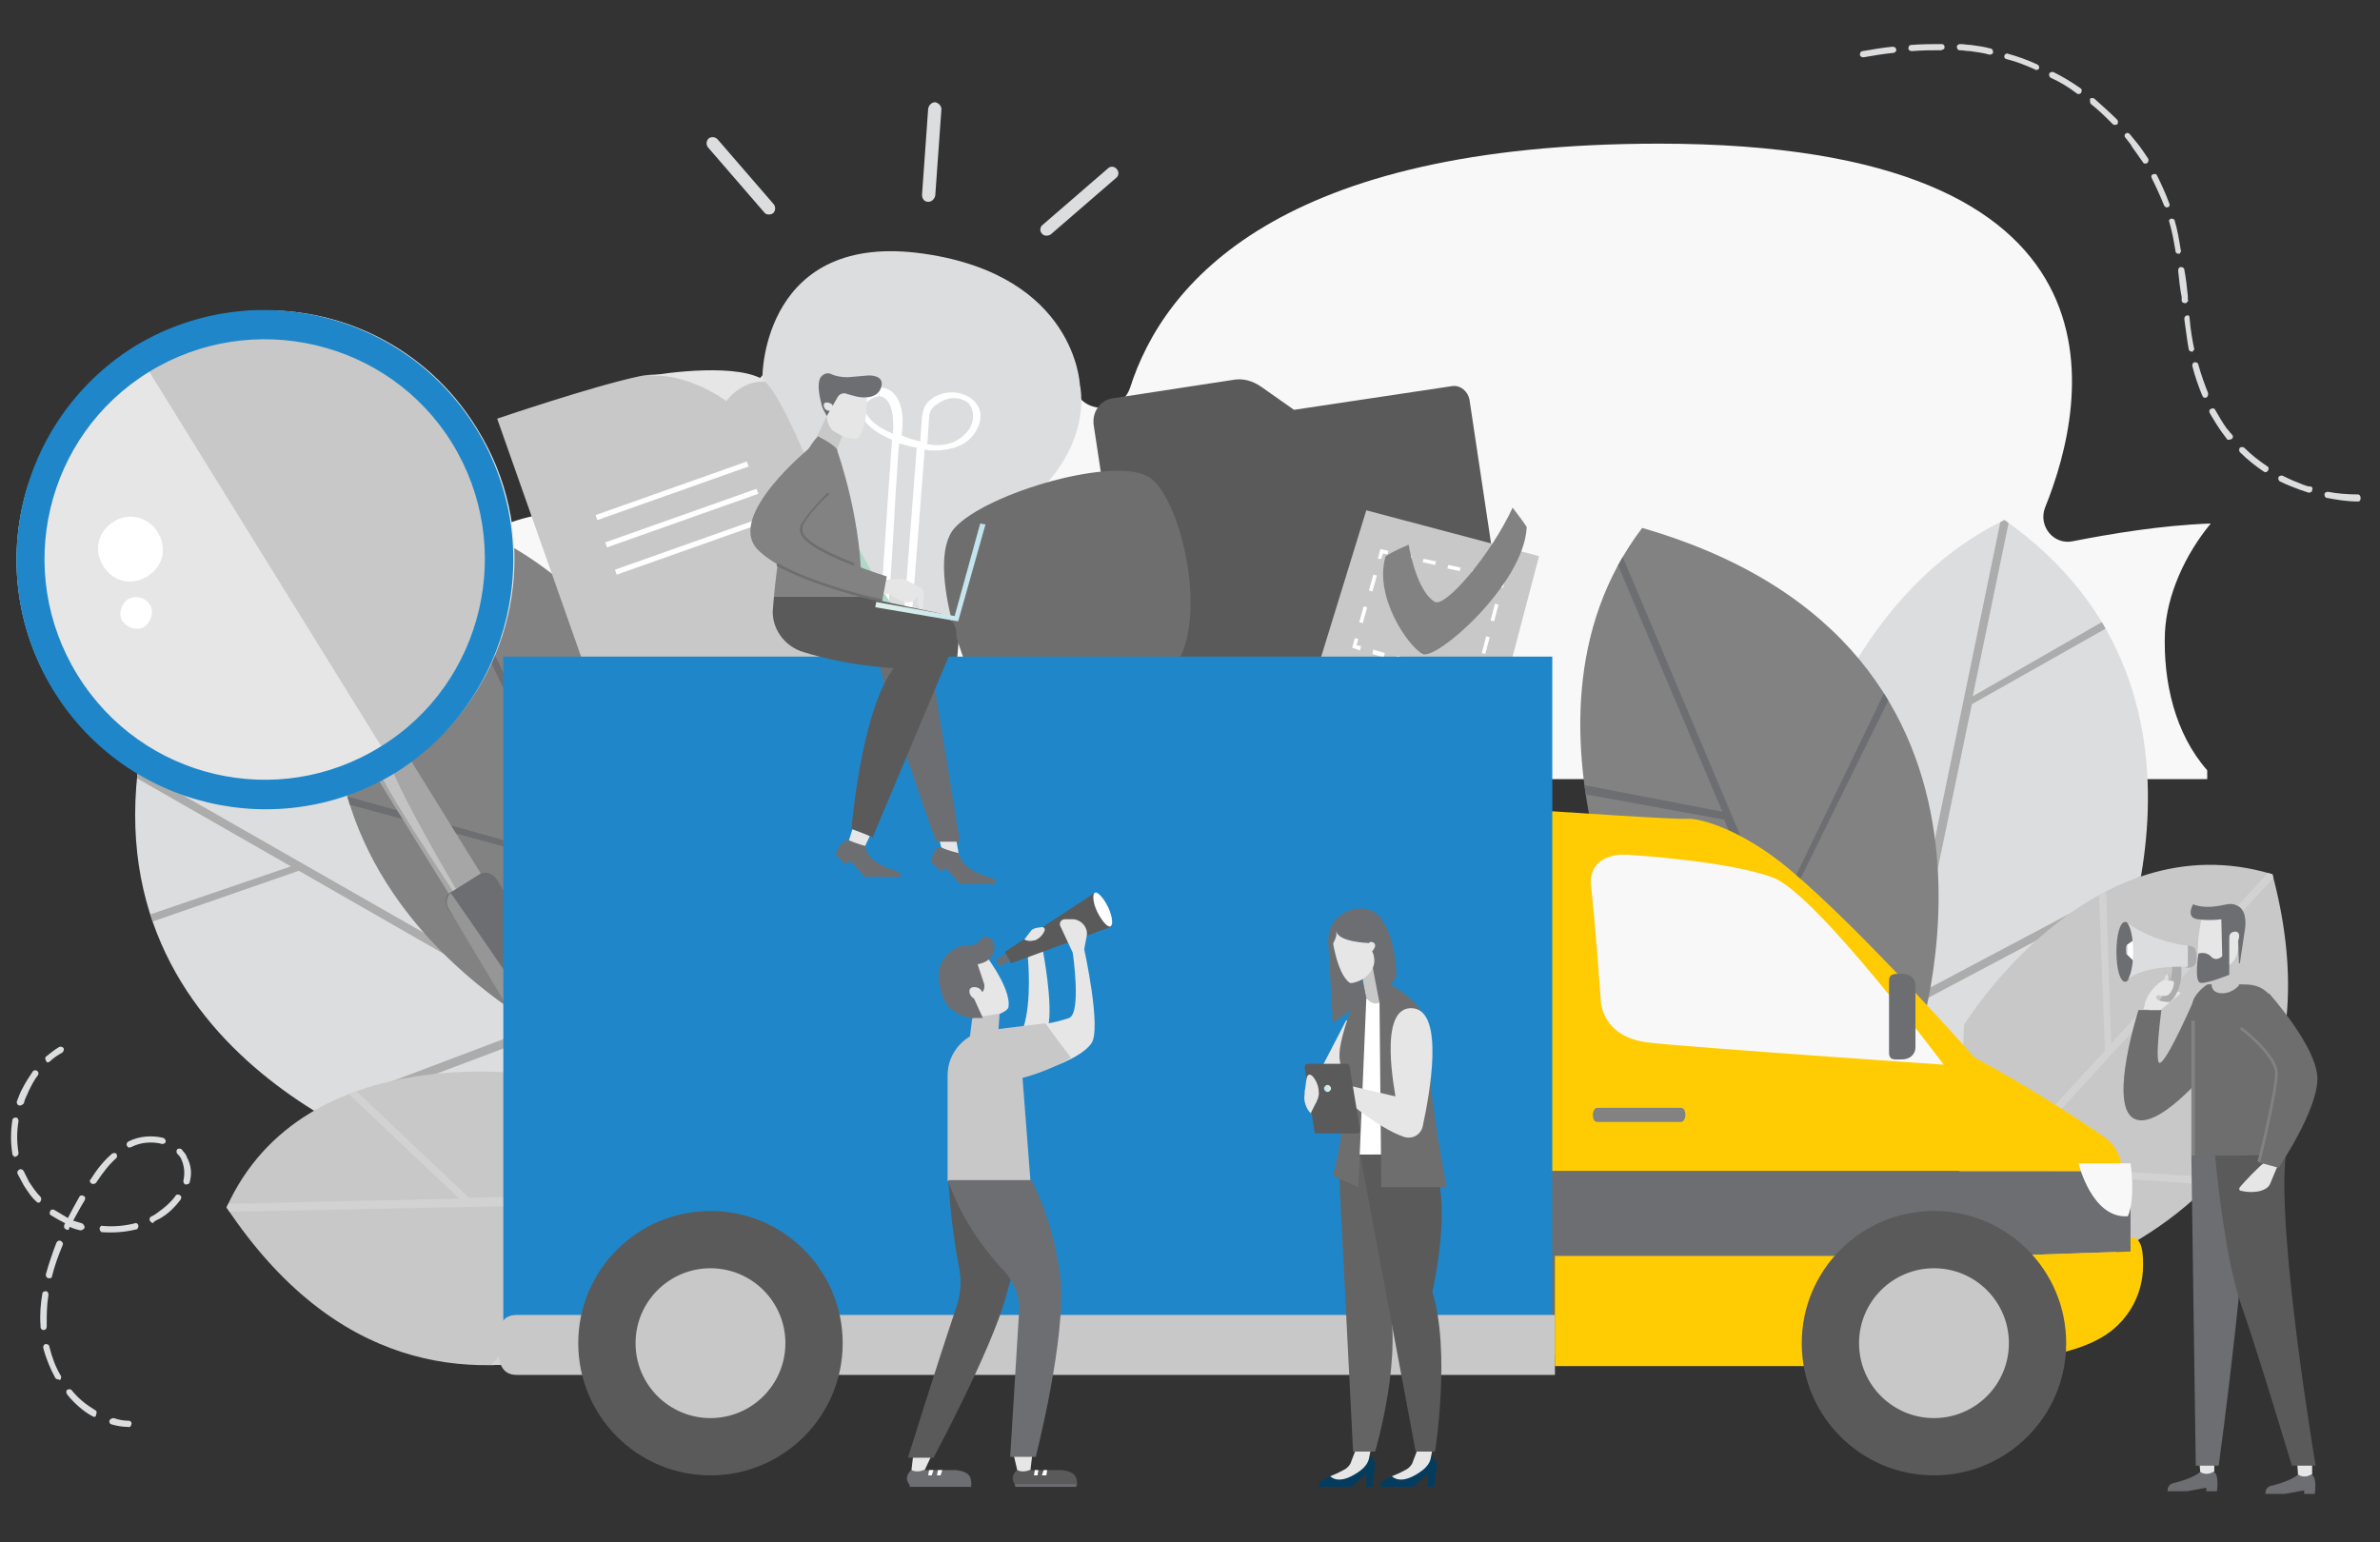 <?xml version="1.0" encoding="utf-8"?>
<!-- Generator: Adobe Illustrator 24.1.2, SVG Export Plug-In . SVG Version: 6.00 Build 0)  -->
<svg version="1.1" id="Layer_1" xmlns="http://www.w3.org/2000/svg" xmlns:xlink="http://www.w3.org/1999/xlink" x="0px" y="0px"
	 viewBox="0 0 270 175" style="enable-background:new 0 0 270 175;" xml:space="preserve">
<rect x="0" y="0" width="270" height="175" fill="#333333" stroke="none"/>
<style type="text/css">
	.st0{fill:none;}
	.st1{fill:#F8F8F8;}
	.st2{fill:#DCDDDE;}
	.st3{clip-path:url(#SVGID_3_);fill:#ACACAC;}
	.st4{fill:#C8C8C8;}
	.st5{clip-path:url(#SVGID_7_);fill:#D2D2D2;}
	.st6{clip-path:url(#SVGID_11_);fill:#D2D2D2;}
	.st7{fill:#828282;}
	.st8{clip-path:url(#SVGID_14_);fill:#6D6E71;}
	.st9{clip-path:url(#SVGID_16_);fill:#ACACAC;}
	.st10{clip-path:url(#SVGID_18_);fill:#D2D2D2;}
	.st11{clip-path:url(#SVGID_20_);fill:#D2D2D2;}
	.st12{clip-path:url(#SVGID_22_);fill:#6D6E71;}
	.st13{fill:#5A5A5A;}
	.st14{fill:#6E6E6E;}
	.st15{fill:#FFFFFF;}
	.st16{fill:#E6E6E6;}
	.st17{fill:#A6A6A6;}
	.st18{opacity:0.33;fill:#FFFFFF;enable-background:new    ;}
	.st19{fill:#1F87C9;}
	.st20{fill:#6D6E71;}
	.st21{fill:#969696;}
	.st22{fill:#FFCC04;}
	.st23{fill:#053C5E;}
	.st24{fill:#646464;}
	.st25{fill:url(#SVGID_23_);}
	.st26{fill:#AFD8C7;}
	.st27{fill:url(#SVGID_24_);}
	.st28{fill:#ACACAC;}
	.st29{fill:#F49B42;}
	.st30{fill:#E7375E;}
</style>
<rect class="st0" width="270" height="175"/>
<rect class="st0" width="270" height="175"/>
<rect class="st0" width="270" height="175"/>
<rect class="st0" width="270" height="175"/>
<g>
	<path class="st1" d="M250.4,87.4c-3.7-4.2-5-10.1-4.8-15.6c0.2-4.3,2.3-8.9,5.2-12.4c-5.7,0.2-11.5,1.2-15.6,2
		c-2.2,0.5-4-1.7-3.2-3.8c4.9-12.1,11-41.3-43.8-41.3c-43.1,0-56.2,15.8-60,27.7c-0.9,2.7-4.7,3.1-6.1,0.6
		c-4.3-7.5-11.9-14.9-23.7-10.1C86.3,39.4,82.1,47.7,80.8,54c-0.8,3.8-4.6,6.3-8.3,5.3c-5.8-1.7-13.7-2.3-20.4,3.4
		c-12.2,10.4,0,25.7,0,25.7h198.3C250.4,88.2,250.4,87.8,250.4,87.4z"/>
	<g>
		<g>
			<g>
				<path id="SVGID_6_" class="st2" d="M213.3,123.8l25-9.5c0,0,17.6-35.3-10.9-55.3c-26,12.6-28,53.7-28,53.7L213.3,123.8z"/>
			</g>
			<g>
				<g>
					<defs>
						<path id="SVGID_1_" d="M213.3,123.8l25-9.5c0,0,17.6-35.3-10.9-55.3c-26,12.6-28,53.7-28,53.7L213.3,123.8z"/>
					</defs>
					<clipPath id="SVGID_3_">
						<use xlink:href="#SVGID_1_"  style="overflow:visible;"/>
					</clipPath>
					<path class="st3" d="M216.8,113.2L243.6,99l-0.3,1.2l-26.6,14.1l-0.9,4.5c-0.4,0-0.5,0-0.8-0.1c-0.1-0.2-0.2-0.1-0.2-0.1
						l4.4-21.3L206,84.1l0.1-1.1l13.2,13.2l7.7-37.3l1-0.2L223.8,79l14.8-8.5l0.5,0.7l-15.4,8.7L216.8,113.2z"/>
				</g>
			</g>
		</g>
		<g>
			<g>
				<g>
					<path id="SVGID_4_" class="st4" d="M221.8,148.1c0,0,47.4-6,36-48.9c-20.7-6.3-35,17.1-35,17.1L221.8,148.1z"/>
				</g>
				<g>
					<g>
						<defs>
							<path id="SVGID_5_" d="M221.8,148.1c0,0,47.4-6,36-48.9c-20.7-6.3-35,17.1-35,17.1L221.8,148.1z"/>
						</defs>
						<clipPath id="SVGID_7_">
							<use xlink:href="#SVGID_5_"  style="overflow:visible;"/>
						</clipPath>
						<path class="st5" d="M231.2,127.5l7.6-8.3l-0.7-18.3l0.8-0.6l0.6,18.1l18.1-19.7l0.6,0.6l-26.8,29.2
							C231.4,128.4,231.1,128.2,231.2,127.5z"/>
					</g>
				</g>
				<g>
					<g>
						<defs>
							<path id="SVGID_9_" d="M221.8,148.1c0,0,47.4-6,36-48.9c-20.7-6.3-35,17.1-35,17.1L221.8,148.1z"/>
						</defs>
						<clipPath id="SVGID_11_">
							<use xlink:href="#SVGID_9_"  style="overflow:visible;"/>
						</clipPath>
						<path class="st6" d="M232.8,132.4l19.9,1.3l-0.9,0.8l-18.9-1.3C233,132.8,232.9,132.5,232.8,132.4z"/>
					</g>
				</g>
			</g>
			<g>
				<g>
					<path id="SVGID_2_" class="st7" d="M217.3,119c0,0,16-45.5-31-59.1c-17.2,22.6,2.6,56,2.6,56L217.3,119z"/>
				</g>
				<g>
					<g>
						<defs>
							<path id="SVGID_13_" d="M217.3,119c0,0,16-45.5-31-59.1c-17.2,22.6,2.6,56,2.6,56L217.3,119z"/>
						</defs>
						<clipPath id="SVGID_14_">
							<use xlink:href="#SVGID_13_"  style="overflow:visible;"/>
						</clipPath>
						<path class="st8" d="M178.8,88.9l16.6,3.2l-12.7-30l0.8-0.3l17.9,42.4L214,78.1l0.6,0.6l-13,26.4l1.6,4
							c-0.2-0.1-0.6-0.1-0.9-0.2L195.6,93l0,0l-16.4-3L178.8,88.9z"/>
					</g>
				</g>
			</g>
		</g>
	</g>
	<g>
		<g>
			<g>
				<path id="SVGID_12_" class="st2" d="M74.4,102.2c0,0-32.1-25.7-58.8-14.5c-3.8,34.6,34.3,44.8,34.3,44.8L73.5,120L74.4,102.2z"
					/>
			</g>
			<g>
				<g>
					<defs>
						<path id="SVGID_15_" d="M74.4,102.2c0,0-32.1-25.7-58.8-14.5c-3.8,34.6,34.3,44.8,34.3,44.8L73.5,120L74.4,102.2z"/>
					</defs>
					<clipPath id="SVGID_16_">
						<use xlink:href="#SVGID_15_"  style="overflow:visible;"/>
					</clipPath>
					<path class="st9" d="M33.9,98.8l-16.7,5.8l-0.3-0.8L33,98.3L15,88l0.8-0.6l33.1,18.9l-1.2-18.7l0.9,0.7l1.2,18.7l18.9,10.8
						c0,0-0.2,0.1-0.1,0.2c-0.1,0.2-0.2,0.3-0.4,0.6l-4-2.3L36,126.9l-1.1-0.6l28.3-10.7L33.9,98.8z"/>
				</g>
			</g>
		</g>
		<g>
			<g>
				<g>
					<path id="SVGID_10_" class="st4" d="M61.6,122.1c0,0-27-4.8-35.9,14.9c24.6,36.9,60.5,5.3,60.5,5.3L61.6,122.1z"/>
				</g>
				<g>
					<g>
						<defs>
							<path id="SVGID_17_" d="M61.6,122.1c0,0-27-4.8-35.9,14.9c24.6,36.9,60.5,5.3,60.5,5.3L61.6,122.1z"/>
						</defs>
						<clipPath id="SVGID_18_">
							<use xlink:href="#SVGID_17_"  style="overflow:visible;"/>
						</clipPath>
						<path class="st10" d="M65.1,136.7l-39.6,0.8l-0.1-0.9l26.7-0.6l-13.2-12.5l1-0.2l13.3,12.6l11.3-0.2
							C65.1,136.2,65.1,136.6,65.1,136.7z"/>
					</g>
				</g>
				<g>
					<g>
						<defs>
							<path id="SVGID_19_" d="M61.6,122.1c0,0-27-4.8-35.9,14.9c24.6,36.9,60.5,5.3,60.5,5.3L61.6,122.1z"/>
						</defs>
						<clipPath id="SVGID_20_">
							<use xlink:href="#SVGID_19_"  style="overflow:visible;"/>
						</clipPath>
						<path class="st11" d="M67.6,140.9l-11.5,15l-1.2,0.1l12.2-15.8C67.2,140.4,67.3,140.7,67.6,140.9z"/>
					</g>
				</g>
			</g>
			<g>
				<g>
					<path id="SVGID_8_" class="st7" d="M83.8,96.5c0,0-12-37-40.3-39c-20.9,44.2,23.8,62.3,23.8,62.3L83.8,96.5z"/>
				</g>
				<g>
					<g>
						<defs>
							<path id="SVGID_21_" d="M83.8,96.5c0,0-12-37-40.3-39c-20.9,44.2,23.8,62.3,23.8,62.3L83.8,96.5z"/>
						</defs>
						<clipPath id="SVGID_22_">
							<use xlink:href="#SVGID_21_"  style="overflow:visible;"/>
						</clipPath>
						<path class="st12" d="M70.7,72l-8.5,14.4l0,0l7.5,15.5c-0.2,0.3-0.4,0.6-0.5,0.8l-1.9-3.9l-28.4-7.7l-0.1-0.9L66.7,98
							l-20-41.5l0.7-0.4l14.1,29.4L70.2,71L70.7,72z"/>
					</g>
				</g>
			</g>
		</g>
	</g>
	<g>
		<g>
			<g>
				<path class="st2" d="M5.3,120.5C5.3,120.5,5.2,120.5,5.3,120.5c-0.2-0.3-0.2-0.5-0.1-0.6c0.5-0.4,1-0.8,1.5-1.1
					c0.2-0.1,0.4,0,0.5,0.1c0.1,0.2,0,0.4-0.1,0.5c-0.5,0.3-1,0.6-1.4,1C5.6,120.5,5.4,120.6,5.3,120.5z"/>
			</g>
			<g>
				<g>
					<path class="st2" d="M10.5,160.7L10.5,160.7c-1.1-0.6-2.1-1.5-2.9-2.5c-0.1-0.2-0.1-0.4,0-0.5c0.2-0.1,0.4-0.1,0.5,0
						c0.8,1,1.7,1.7,2.7,2.3c0.2,0.1,0.2,0.3,0.1,0.5C10.9,160.8,10.7,160.8,10.5,160.7z M6.5,156.5c-0.1,0-0.1-0.1-0.2-0.1
						c-0.6-1.1-1.1-2.3-1.4-3.5c0-0.2,0.1-0.4,0.3-0.4c0.2,0,0.4,0.1,0.4,0.3c0.3,1.2,0.7,2.3,1.3,3.3c0.1,0.2,0,0.4-0.1,0.5
						C6.7,156.5,6.6,156.5,6.5,156.5z M4.8,150.9c-0.1-0.1-0.2-0.2-0.2-0.3v-0.2c-0.1-1.2,0-2.4,0.2-3.6c0-0.2,0.2-0.3,0.4-0.3
						c0.2,0,0.3,0.2,0.3,0.4c-0.2,1.2-0.2,2.3-0.2,3.4v0.2c0,0.2-0.1,0.4-0.3,0.4C4.9,150.9,4.8,150.9,4.8,150.9z M5.4,145
						c-0.2-0.1-0.2-0.3-0.2-0.4c0.3-1.1,0.7-2.3,1.2-3.6c0.1-0.2,0.3-0.3,0.5-0.2s0.3,0.3,0.2,0.5c-0.5,1.2-0.9,2.3-1.2,3.5
						C5.9,145,5.7,145.1,5.4,145L5.4,145z M7.5,139.5c-0.2-0.1-0.3-0.3-0.2-0.5c0-0.1,0.1-0.2,0.1-0.2c-0.6-0.3-1.1-0.6-1.6-0.9
						c-0.2-0.1-0.2-0.3-0.1-0.5s0.3-0.2,0.5-0.1c0.5,0.3,1,0.6,1.5,0.9c0.4-0.8,0.8-1.5,1.3-2.4c0.1-0.2,0.3-0.2,0.5-0.1
						c0.2,0.1,0.2,0.3,0.1,0.5c-0.5,0.8-0.9,1.6-1.3,2.3c0.3,0.1,0.7,0.2,1,0.3c0.2,0.1,0.3,0.3,0.3,0.5c-0.1,0.2-0.3,0.3-0.5,0.3
						c-0.4-0.1-0.8-0.2-1.2-0.4c0,0.1-0.1,0.2-0.1,0.3C7.9,139.5,7.7,139.6,7.5,139.5L7.5,139.5z M4.2,136.4
						C4.2,136.4,4.1,136.4,4.2,136.4c-0.7-0.6-1.1-1.3-1.5-1.9c-0.2-0.4-0.5-0.9-0.7-1.3c-0.1-0.2,0-0.4,0.2-0.5s0.4,0,0.5,0.2
						c0.2,0.4,0.4,0.8,0.6,1.2c0.4,0.6,0.8,1.2,1.3,1.7c0.1,0.1,0.1,0.4,0,0.5C4.5,136.5,4.3,136.5,4.2,136.4z M11.5,139.8
						c-0.1-0.1-0.2-0.2-0.2-0.4s0.2-0.4,0.4-0.3c1.2,0.1,2.4,0,3.6-0.3c0.2-0.1,0.4,0.1,0.4,0.3s-0.1,0.4-0.3,0.4
						C14.2,139.8,12.9,139.9,11.5,139.8C11.6,139.8,11.5,139.8,11.5,139.8z M1.6,131.2c-0.1-0.1-0.2-0.1-0.2-0.3
						c-0.2-1.2-0.2-2.5,0-3.8c0-0.2,0.2-0.3,0.4-0.3s0.3,0.2,0.3,0.4c-0.2,1.2-0.2,2.4,0,3.6c0,0.2-0.1,0.4-0.3,0.4
						C1.7,131.3,1.6,131.3,1.6,131.2z M17.2,138.7c-0.1,0-0.1-0.1-0.2-0.2c-0.1-0.2,0-0.4,0.2-0.5c0.3-0.1,0.5-0.3,0.8-0.5
						c0.7-0.5,1.4-1.1,1.9-1.8c0.1-0.2,0.3-0.2,0.5-0.1c0.2,0.1,0.2,0.3,0.1,0.5c-0.6,0.8-1.3,1.5-2.1,2c-0.3,0.2-0.6,0.3-0.9,0.5
						C17.4,138.8,17.3,138.8,17.2,138.7z M10.4,134.3L10.4,134.3c-0.2-0.1-0.3-0.4-0.1-0.5c0.8-1.3,1.6-2.2,2.4-2.9
						c0.2-0.1,0.4-0.1,0.5,0c0.1,0.2,0.1,0.4,0,0.5c-0.8,0.7-1.5,1.6-2.3,2.8C10.8,134.3,10.6,134.4,10.4,134.3z M2.1,125.4
						c-0.2-0.1-0.2-0.3-0.2-0.4c0.2-0.5,0.4-1.1,0.7-1.6c0.3-0.6,0.7-1.2,1.1-1.8c0.1-0.2,0.4-0.2,0.5-0.1c0.2,0.1,0.2,0.4,0.1,0.5
						c-0.4,0.5-0.7,1.1-1,1.7c-0.2,0.5-0.5,1-0.6,1.5C2.5,125.4,2.3,125.5,2.1,125.4L2.1,125.4z M21,134.4c-0.1-0.1-0.2-0.2-0.2-0.4
						c0.2-0.9,0.1-1.7-0.2-2.4c-0.1-0.3-0.3-0.5-0.5-0.7c-0.1-0.1-0.1-0.4,0-0.5s0.4-0.1,0.5,0c0.2,0.3,0.5,0.5,0.6,0.9
						c0.5,0.9,0.6,1.9,0.3,2.9C21.5,134.3,21.3,134.4,21,134.4L21,134.4z M14.6,130.2c-0.1,0-0.1-0.1-0.2-0.2
						c-0.1-0.2,0-0.4,0.2-0.5c1.2-0.6,2.6-0.7,3.9-0.4c0.2,0.1,0.3,0.2,0.3,0.4s-0.2,0.3-0.4,0.3c-1.1-0.3-2.4-0.2-3.4,0.3
						C14.8,130.2,14.7,130.2,14.6,130.2z"/>
				</g>
			</g>
			<g>
				<path class="st2" d="M12.6,161.6c-0.2-0.1-0.2-0.3-0.2-0.4c0.1-0.2,0.3-0.3,0.5-0.3c0.6,0.2,1.1,0.3,1.7,0.3
					c0.2,0,0.4,0.2,0.3,0.4c0,0.2-0.2,0.4-0.4,0.3C13.9,161.9,13.3,161.8,12.6,161.6C12.6,161.7,12.6,161.6,12.6,161.6z"/>
			</g>
		</g>
	</g>
	<g>
		<g>
			<path class="st2" d="M261.3,55c-0.8-0.3-1.5-0.6-2.3-1c-0.2-0.1-0.4,0-0.5,0.1c-0.1,0.2,0,0.4,0.1,0.5c0.8,0.4,1.6,0.7,2.4,1
				c0.3,0.1,0.6,0.2,0.9,0.3c0.1,0,0.2,0,0.3-0.1c0.1,0,0.1-0.1,0.1-0.2c0.1-0.2,0-0.4-0.2-0.4C261.8,55.2,261.6,55.1,261.3,55z"/>
			<path class="st2" d="M214.7,5.3c-1.1,0.1-2.2,0.3-3.4,0.5c-0.2,0-0.3,0.2-0.3,0.4c0,0.2,0.2,0.3,0.4,0.3c1.2-0.2,2.3-0.4,3.4-0.5
				c0.1,0,0.1,0,0.2-0.1c0.1-0.1,0.2-0.2,0.1-0.3C215.1,5.4,214.9,5.3,214.7,5.3z"/>
			<path class="st2" d="M220.5,5.6c0.1-0.1,0.1-0.2,0.1-0.3c0-0.2-0.2-0.3-0.3-0.3c-1.1,0-2.3,0-3.5,0.1c-0.2,0-0.3,0.2-0.3,0.4
				c0,0.2,0.2,0.3,0.4,0.3c1.2-0.1,2.3-0.1,3.4-0.1C220.3,5.6,220.4,5.6,220.5,5.6z"/>
			<path class="st2" d="M254.6,50.8c-0.1-0.1-0.4-0.1-0.5,0s-0.1,0.4,0,0.5c0.8,0.8,1.8,1.6,2.7,2.2c0.1,0.1,0.3,0.1,0.4,0l0.1-0.1
				c0.1-0.2,0.1-0.4-0.1-0.5C256.3,52.3,255.4,51.6,254.6,50.8z"/>
			<path class="st2" d="M253.2,49.8c0.1-0.1,0.2-0.3,0-0.5s-0.4-0.5-0.6-0.7c-0.5-0.7-0.9-1.4-1.3-2.1c-0.1-0.2-0.3-0.2-0.5-0.1
				c-0.2,0.1-0.2,0.3-0.1,0.5c0.4,0.7,0.9,1.5,1.4,2.2c0.2,0.3,0.4,0.5,0.6,0.8C252.8,49.9,253,49.9,253.2,49.8L253.2,49.8z"/>
			<path class="st2" d="M250.3,45.1L250.3,45.1c0.2-0.1,0.2-0.3,0.2-0.5c-0.4-1-0.8-2.1-1.1-3.2c0-0.2-0.2-0.3-0.4-0.3
				s-0.3,0.2-0.3,0.4c0.3,1.2,0.7,2.3,1.1,3.3C249.9,45.1,250.1,45.2,250.3,45.1z"/>
			<path class="st2" d="M241.1,15.6c0.3,0.4,0.6,0.7,0.8,1.1c0.4,0.6,0.8,1.1,1.2,1.7c0.1,0.2,0.3,0.2,0.5,0.1l0,0
				c0.1-0.1,0.2-0.3,0.1-0.5c-0.4-0.6-0.8-1.2-1.2-1.7c-0.3-0.4-0.6-0.7-0.9-1.1c-0.1-0.1-0.3-0.2-0.5,0
				C241,15.3,241,15.5,241.1,15.6z"/>
			<path class="st2" d="M244.1,20.2c0.5,1,1,2.1,1.4,3.1c0.1,0.2,0.3,0.3,0.4,0.2h0.1c0.1-0.1,0.2-0.2,0.1-0.4
				c-0.4-1.1-0.9-2.2-1.4-3.2c-0.1-0.2-0.3-0.2-0.5-0.1C244.1,19.8,244,20,244.1,20.2z"/>
			<path class="st2" d="M237.2,11.8c0.9,0.7,1.7,1.5,2.5,2.3c0.1,0.1,0.3,0.1,0.5,0l0,0c0.1-0.1,0.1-0.4,0-0.5
				c-0.8-0.8-1.7-1.6-2.6-2.4c-0.1-0.1-0.4-0.1-0.5,0C237.1,11.5,237.1,11.7,237.2,11.8z"/>
			<path class="st2" d="M230.9,7.9c0.1,0.1,0.2,0,0.3,0l0.1-0.1c0.1-0.2,0-0.4-0.2-0.5c-1.1-0.5-2.2-0.9-3.3-1.2
				c-0.2-0.1-0.4,0.1-0.4,0.2c-0.1,0.2,0.1,0.4,0.2,0.4C228.8,7,229.8,7.4,230.9,7.9z"/>
			<path class="st2" d="M247.9,34.4c0.1,0,0.1,0,0.2-0.1c0.1-0.1,0.2-0.2,0.1-0.3v-0.4c-0.1-1-0.2-2-0.4-3c0-0.2-0.2-0.3-0.4-0.3
				s-0.3,0.2-0.3,0.4c0.1,1,0.2,2,0.4,3v0.4C247.5,34.3,247.7,34.4,247.9,34.4z"/>
			<path class="st2" d="M235.6,10.6c0.1,0.1,0.3,0.1,0.4,0c0,0,0.1,0,0.1-0.1c0.1-0.2,0.1-0.4-0.1-0.5c-1-0.7-2-1.3-3-1.8
				c-0.2-0.1-0.4,0-0.5,0.1c-0.1,0.2,0,0.4,0.1,0.5C233.7,9.3,234.7,9.9,235.6,10.6z"/>
			<path class="st2" d="M248.1,35.8c-0.2,0-0.3,0.2-0.3,0.4c0.2,1.3,0.3,2.4,0.5,3.4c0,0.2,0.2,0.3,0.4,0.3c0.1,0,0.1,0,0.1-0.1
				c0.1-0.1,0.2-0.2,0.1-0.3c-0.2-1-0.4-2.1-0.5-3.4C248.4,35.9,248.3,35.7,248.1,35.8z"/>
			<path class="st2" d="M264.1,55.8c-0.2,0-0.4,0.1-0.4,0.3s0.1,0.4,0.3,0.4c1.1,0.2,2.2,0.4,3.5,0.4c0.1,0,0.2,0,0.2-0.1
				c0.1-0.1,0.1-0.1,0.1-0.3s-0.1-0.4-0.3-0.4C266.3,56.1,265.1,56,264.1,55.8z"/>
			<path class="st2" d="M246.3,24.8c-0.2,0.1-0.3,0.2-0.2,0.4c0.3,1,0.5,2.1,0.7,3.3c0,0.2,0.2,0.3,0.4,0.3c0.1,0,0.1,0,0.1-0.1
				c0.1-0.1,0.2-0.2,0.1-0.3c-0.2-1.3-0.4-2.4-0.7-3.4C246.7,24.9,246.5,24.8,246.3,24.8z"/>
			<path class="st2" d="M223.6,5.1c-0.4,0-0.8-0.1-1.2-0.1c-0.2,0-0.4,0.1-0.4,0.3c0,0.2,0.1,0.4,0.3,0.4c0.4,0,0.8,0.1,1.2,0.1
				c0.7,0.1,1.5,0.2,2.2,0.4c0.1,0,0.2,0,0.3-0.1c0.1,0,0.1-0.1,0.1-0.2c0-0.2-0.1-0.4-0.3-0.4C225.1,5.3,224.3,5.2,223.6,5.1z"/>
		</g>
	</g>
	<g>
		<g>
			<g>
				<path class="st2" d="M95.2,69.9l13.7,1c0,0-0.7-4.2-0.1-7.4c0.2-1.2,1.1-2.2,2.1-2.8c14.1-7.3,11.6-17.1,11.6-17.1
					s-0.5-12.3-17.6-14.8c-18.3-2.7-18.4,13.8-18.4,13.8s-1.5,9,7.5,15.9c1.3,1,2,2.5,2.1,4.2C96.4,66.8,95.2,69.9,95.2,69.9z"/>
				<path class="st13" d="M108.9,70.9l-0.4,4.9c-0.1,1.8-1.5,3.2-2.9,3.1l-8.3-0.6c-1.5-0.1-2.6-1.7-2.4-3.5l0.4-4.9L108.9,70.9z"/>
				<polygon class="st14" points="104.7,78.8 103.6,81 98.4,80.6 97.5,78.3 				"/>
				<g>
					<path class="st15" d="M110.6,49.1c2.4-3.7-2.6-6-5.2-3.6c-0.5,0.4-0.7,1.1-0.8,1.7c-0.1,1.1-0.2,2.9-0.2,2.9
						c-0.7-0.2-1.5-0.4-2.1-0.7c0.1-1.1,0.2-2.3-0.1-3.2c-1.1-4.4-6.8-1.5-3.9,1.8c0.7,0.8,1.7,1.4,2.9,1.9
						c-0.5,6.7-0.9,13.4-1.4,20.2l0.9,0.1c0.3-4.1,0.6-8.3,0.8-12.4c0.1-2.1,0.3-4.3,0.4-6.4c0-0.3,0.1-0.7,0.1-1.1
						c0.7,0.2,1.4,0.4,2,0.5l-1.5,19.5l0.9,0.1l1.5-19.4c0.2,0,0.4,0.1,0.6,0.1C107.5,51.2,109.6,50.7,110.6,49.1z M101.3,49.2
						c-1.3-0.5-3.1-1.6-3.2-2.9c0-0.3,0.1-0.6,0.4-0.8c2.5-1.9,2.9,1.9,2.8,2.4C101.4,48.3,101.3,48.7,101.3,49.2z M109.8,48.9
						c-1.2,1.5-2.9,1.8-4.6,1.5l0.2-3c0-0.6,0.3-1.1,0.7-1.4c0.8-0.6,2.1-1.3,3.6-0.4C110.6,46.3,110.6,47.9,109.8,48.9z"/>
				</g>
			</g>
			<g>
				<path class="st2" d="M87.7,24.2c0.3-0.3,0.3-0.7,0.1-1l-6.4-7.4c-0.3-0.3-0.7-0.3-1-0.1c-0.3,0.3-0.3,0.7-0.1,1l6.4,7.4
					C86.9,24.4,87.4,24.4,87.7,24.2z"/>
			</g>
			<g>
				<path class="st2" d="M118.2,26.5c-0.3-0.3-0.2-0.8,0.1-1l7.4-6.4c0.3-0.3,0.8-0.2,1,0.1c0.3,0.3,0.2,0.8-0.1,1l-7.4,6.4
					C118.9,26.8,118.4,26.8,118.2,26.5z"/>
			</g>
			<g>
				<path class="st2" d="M105.3,22.9c0.4,0,0.7-0.3,0.8-0.7l0.7-9.8c0-0.4-0.3-0.7-0.7-0.8c-0.4,0-0.7,0.3-0.8,0.7l-0.7,9.8
					C104.6,22.6,104.9,22.9,105.3,22.9z"/>
			</g>
		</g>
	</g>
	<g>
		<path class="st13" d="M164.8,43.8l-18,2.7l-3.7-2.6c-1-0.7-2.1-1-3.2-0.8l-13.7,2.1c-1.4,0.2-2.4,1.6-2.1,3.2l0.5,3.3l1.2,7.9
			l3.8,25.4c0.1,1,1,1.6,1.9,1.5l38.9-5.9c0.9-0.1,1.5-1,1.3-2l-5-33.3C166.5,44.4,165.7,43.7,164.8,43.8z"/>
	</g>
	<g>
		<g>
			<path class="st4" d="M70.4,87.2l30.2-10.7c0,0-11.4-34-14.5-33.5s-3.7,2.4-3.7,2.4s-4.7-3.8-9.9-2.7c-5.2,1.1-16.1,4.8-16.1,4.8
				L70.4,87.2z"/>
			<path class="st16" d="M73.4,42.7c2-0.4,10.7-1.6,13.5,0.6c-2.8-0.2-4.5,2.2-4.5,2.2S77.8,42.1,73.4,42.7z"/>
		</g>
		
			<rect x="67.1" y="55.4" transform="matrix(0.943 -0.334 0.334 0.943 -14.217 28.612)" class="st15" width="18.2" height="0.6"/>
		
			<rect x="68.2" y="58.5" transform="matrix(0.943 -0.334 0.334 0.943 -15.19 29.154)" class="st15" width="18.2" height="0.6"/>
		
			<rect x="69.3" y="61.6" transform="matrix(0.943 -0.334 0.334 0.943 -16.163 29.696)" class="st15" width="18.2" height="0.6"/>
	</g>
	<g>
		<path class="st14" d="M108.3,59.9c-3.6,4,1.8,18.5,3.8,20.2c2,1.6,17.4,0.9,21.2-4.5s0.8-18.5-2.7-21.3
			C127,51.5,111.9,55.9,108.3,59.9z"/>
	</g>
	<g>
		<g>
			<polygon class="st4" points="174.6,63.1 169.7,81.7 149.3,76.4 155,57.9 			"/>
			<g>
				<g>
					<polygon class="st15" points="153.4,73.5 154.3,73.8 154.4,73.3 153.9,73.2 154.1,72.5 153.7,72.4 					"/>
				</g>
				<g>
					<path class="st15" d="M155.8,73.7l1.3,0.4l-0.1,0.5l-1.3-0.4L155.8,73.7z M158.5,74.4l1.4,0.4l-0.1,0.5l-1.4-0.4L158.5,74.4z
						 M161.2,75.1l1.4,0.4l-0.1,0.5l-1.4-0.4L161.2,75.1z M164,75.8l1.4,0.4l-0.1,0.5l-1.4-0.4L164,75.8z"/>
				</g>
				<g>
					<polygon class="st15" points="166.6,77 167.6,77.3 167.9,76.1 167.5,76 167.4,76.7 166.8,76.5 					"/>
				</g>
				<g>
					<path class="st15" d="M168.6,72.2l0.4,0.1l-0.5,1.9l-0.4-0.1L168.6,72.2z M169.6,68.5l0.4,0.1l-0.5,1.9l-0.4-0.1L169.6,68.5z"
						/>
				</g>
				<g>
					<polygon class="st15" points="170.1,66.6 170.5,66.7 170.8,65.6 169.8,65.4 169.7,65.8 170.2,66 					"/>
				</g>
				<g>
					<path class="st15" d="M158.9,62.8l1.3,0.3l-0.1,0.4l-1.3-0.3L158.9,62.8z M161.5,63.4l1.4,0.3l-0.1,0.4l-1.4-0.3L161.5,63.4z
						 M164.3,64.1l1.4,0.3l-0.1,0.4l-1.4-0.3L164.3,64.1z M167,64.7l1.4,0.3l-0.1,0.4l-1.4-0.3L167,64.7z"/>
				</g>
				<g>
					<polygon class="st15" points="156.3,63.4 156.7,63.4 156.9,62.8 157.4,62.9 157.5,62.5 156.6,62.3 					"/>
				</g>
				<g>
					<path class="st15" d="M154.7,68.8l0.4,0.1l-0.5,1.8l-0.4-0.1L154.7,68.8z M155.8,65.2l0.4,0.1l-0.5,1.8l-0.4-0.1L155.8,65.2z"
						/>
				</g>
			</g>
		</g>
		<path class="st7" d="M173.2,59.8c-0.5-0.8-1.1-1.5-1.6-2.2c-2.5,5.4-7.6,11.3-8.8,10.7c-1.1-0.6-2.3-2.7-3-6.5
			c-0.9,0.4-1.8,0.8-2.6,1.3c-1.4,4.6,2.6,10.3,4.2,11.1C162.9,75,172.9,66.3,173.2,59.8z"/>
	</g>
	<g>
		<g>
			
				<rect x="48.1" y="84.1" transform="matrix(0.85 -0.526 0.526 0.85 -43.108 40.846)" class="st17" width="4.3" height="24.2"/>
			<path class="st18" d="M55.5,107.2L55.5,107.2c-0.1,0-12.7-18.7-12.8-20.5c-0.3-1.8,0.8-4.4,1.3-0.9
				C44.6,89.4,55.5,107.2,55.5,107.2z"/>
			<g>
				<path class="st16" d="M3.2,55c3.2-4.2,6.2-8.5,9.7-12.2c0.5-0.5,2.8-3.3,1.4-1.4c0.4-0.4,1.1-0.7,1.5-1.1c2.3-0.7,4.5-1,6.7-1.8
					c2.1-0.8,3.9-1.9,5.6-3.2c10.1-0.8,20.3,4,26,13.3c7,11.2,5.1,25.3-3.6,34.4c-1,0.4-2.1,0.9-3,1.6c-0.4,0.2-0.7,0.3-1.1,0.5
					c-1.5,0.6-3.1,1.3-4.5,2.2c-1.5,0.9-2.7,2-3.8,3.3c-11.9,3.5-25.1-1.2-32-12.3C1.6,71.1,0.8,62.5,3.2,55z"/>
				<path class="st4" d="M52.3,79.7c-1.9,0.9-3.6,2-5,3.7c-0.8,1-1.8,2.1-2.7,3.1c-0.1,0-0.1,0-0.1,0.2l-29.1-47
					c13.1-6.9,29.3-2.7,37.3,10.1C58.3,59.2,58,70.8,52.3,79.7z"/>
				<g>
					<path class="st19" d="M6.1,78.4c8.2,13.3,25.6,17.4,38.9,9.2c13.1-8.3,17.2-25.7,9-39s-25.6-17.4-38.9-9.2
						C2,47.7-2.1,65.1,6.1,78.4z M8.8,76.6c-7.3-11.8-3.6-27.2,8.1-34.4s27.2-3.6,34.4,8.1s3.6,27.2-8.1,34.4
						C31.5,92,16.1,88.4,8.8,76.6z"/>
				</g>
			</g>
			<path class="st20" d="M68,128.1l-17.2-25c-0.4-0.7-0.3-1.6,0.4-1.9l3.2-2c0.6-0.4,1.5-0.1,1.9,0.5l11.2,18.1
				C65.3,117.8,70,126.5,68,128.1z"/>
			<path class="st21" d="M68.5,132.5l-17.6-29.4c-0.4-0.6-0.2-1.4,0.2-1.8c0.4,0.4,14.7,21.4,21,30.5
				C71.3,132,69.1,131.9,68.5,132.5z"/>
		</g>
		<path class="st15" d="M17.9,60.4c1.1,1.8,0.6,3.9-1.2,5s-3.9,0.6-5-1.2c-1.1-1.8-0.6-3.9,1.2-5C14.5,58.1,16.8,58.6,17.9,60.4z"/>
		<path class="st15" d="M17,68.6c0.5,0.8,0.2,1.9-0.6,2.5c-0.8,0.5-1.9,0.2-2.5-0.6c-0.5-0.8-0.2-1.9,0.6-2.5
			C15.4,67.5,16.5,67.8,17,68.6z"/>
	</g>
	<g>
		<path class="st22" d="M173.7,91.9c4.8,0.3,16.3,1.1,17.7,1c1.5-0.1,6.4,1.3,11.8,5.9c8.4,7.1,20.8,21.2,20.8,21.2s6.7,3.5,14.7,9
			c1.3,0.9,2,2.3,2,3.9l0,0H174C174,132.9,173.7,96.2,173.7,91.9z"/>
		<path class="st1" d="M220.5,120.8c0,0-27.9-1.9-33.4-2.5s-5.5-4.8-5.5-4.8s-0.6-8.7-1.1-12.9c-0.4-4.2,4.4-3.6,4.4-3.6
			s11.4,0.7,16.3,2.6S220.5,120.8,220.5,120.8z"/>
		<path class="st20" d="M174,132.9l0.6,20.8h21.5h6.4l0,0h2.9c0.6-4.5,2.9-12.6,10.8-14.2c10.2-2,13.6,2.9,13.6,2.9l11.9-0.4v-9.1
			H174z"/>
		<path class="st22" d="M238.5,151.7c-1.5,0.9-3.5,1.6-6.1,2.1c1.3-6.8-2.6-11.4-2.6-11.4l11.9-0.4v-1.6c1.3-0.1,1.5,1.7,1.4,3.8
			C242.9,147.3,241.2,150.1,238.5,151.7z"/>
		<path class="st1" d="M235.8,132c0,0,1.5,6.3,5.6,6c0.9-2.1,0.3-6,0.3-6H235.8z"/>
		<path class="st20" d="M214.3,119.4c0,1,0.7,0.8,1.5,0.8l0,0c0.8,0,1.5-0.5,1.5-1.4v-6.9c0-1-0.7-1.4-1.5-1.4l0,0
			c-0.8,0-1.5-0.1-1.5,0.8V119.4z"/>
		<path class="st7" d="M180.7,126.5c0,0.5,0.2,0.8,0.5,0.8h9.5c0.3,0,0.5-0.4,0.5-0.8l0,0c0-0.5-0.2-0.8-0.5-0.8h-9.5
			C180.9,125.7,180.7,126.1,180.7,126.5L180.7,126.5z"/>
		<rect x="57.1" y="74.5" class="st19" width="119" height="75.5"/>
		<path class="st4" d="M176.4,149.2H58.6c-1.8,0-2.1,1.5-2.1,3.4c0,1.8,0.3,3.4,2.1,3.4h117.8V149.2z"/>
		<rect x="176.4" y="142.5" class="st22" width="54.4" height="12.5"/>
		<circle class="st13" cx="219.4" cy="152.4" r="15"/>
		<circle class="st4" cx="219.4" cy="152.4" r="8.5"/>
		<circle class="st13" cx="80.6" cy="152.4" r="15"/>
		<circle class="st4" cx="80.6" cy="152.4" r="8.5"/>
	</g>
	<g>
		<g>
			<path class="st13" d="M115.4,166.8h5.1c0.7,0.1,1.4,0.3,1.6,0.9c0,0,0.1,0.4,0.1,0.8c-0.2,0.2-7,0-7,0l0,0
				C114.4,167.5,115.4,166.8,115.4,166.8z"/>
			<polygon class="st20" points="122.1,168.4 115.1,168.4 115.2,168.7 122.1,168.7 			"/>
			<g>
				<polygon class="st15" points="117.4,166.8 117.8,166.8 117.7,167.4 117.3,167.4 				"/>
			</g>
			<g>
				<polygon class="st15" points="118.4,166.8 118.8,166.8 118.7,167.4 118.2,167.4 				"/>
			</g>
			<path class="st16" d="M115,165.1l0.4,1.7l0,0c0.4,0.2,0.9,0.2,1.4,0h0.1l0.2-1.7H115z"/>
		</g>
		<g>
			<path class="st20" d="M103.4,166.8h5.1c0.7,0.1,1.4,0.3,1.6,0.9c0,0,0.1,0.4,0.1,0.8c-0.2,0.2-7,0-7,0l0,0
				C102.4,167.5,103.4,166.8,103.4,166.8z"/>
			<polygon class="st20" points="110.1,168.4 103.2,168.4 103.2,168.7 110.2,168.7 			"/>
			<g>
				<polygon class="st15" points="105.4,166.8 105.9,166.8 105.7,167.4 105.3,167.4 				"/>
			</g>
			<g>
				<polygon class="st15" points="106.4,166.8 106.9,166.8 106.7,167.4 106.3,167.4 				"/>
			</g>
			<path class="st16" d="M103.6,165.1l-0.2,1.7l0,0c0.4,0.2,0.9,0.2,1.4,0h0.1l0.8-1.7H103.6z"/>
		</g>
		<g>
			<path class="st16" d="M111.3,107.7l-4.2,2.8l1.3,3.3c0,0,0,0.1,0.1,0.1s0.2,0,0.3,0l0,0l0,0c1.1,0,2.1,0.7,2.7,1.6
				c0.7-0.1,1.4-0.2,2-0.5c0.4-0.2,0.8-0.4,0.9-0.7C114.8,112,111.3,107.7,111.3,107.7z"/>
		</g>
		<path class="st16" d="M116.6,108.6c0,0,0.5,4.9-0.5,8c0.5,0.4,2.3,2.3,2.8-0.1c0.6-2.5-0.6-8.7-0.6-8.7L116.6,108.6z"/>
		<g>
			<g>
				<polygon class="st20" points="114.1,108.2 113.1,108.9 113.4,109.6 114.5,109.1 				"/>
				<path class="st20" d="M113.5,109.1c0.1,0.2,0.1,0.4,0,0.5c-0.1,0-0.2-0.1-0.3-0.3c-0.1-0.2-0.1-0.4,0-0.5
					C113.2,108.7,113.4,108.9,113.5,109.1z"/>
			</g>
			<path class="st13" d="M126.1,104.6L126.1,104.6c-0.2-0.5-0.5-1.1-1-1.8c-0.7-1-0.9-1.5-0.9-1.5L114,108l0.7,1.3l11.5-4.2
				C126.1,104.9,126,104.8,126.1,104.6z"/>
		</g>
		<polygon class="st4" points="110.3,115.5 110,117.9 113.2,117.9 113.4,115 		"/>
		<path class="st16" d="M118.7,121.3c0,0,3.9-1.2,5.1-2.9c1.2-1.6-0.8-10.7-0.8-10.7l0.3-1.6c0.1-0.9-0.6-1.7-1.5-1.8h-1
			c-0.4,0-0.7,0.4-0.5,0.8l1.4,3c0,0,1,6.8-0.4,7.4c-1.7,0.6-3.6,0.8-3.6,0.8L118.7,121.3z"/>
		<path class="st20" d="M111.5,115.5l-1-2.2l0.6-0.4c0.5-0.3,0.7-0.9,0.5-1.4l-0.7-2.1c0,0,2-0.2,1.9-2.1c0-1-1.3-1-1.3-1
			s-0.4,0.9-1.6,1c-0.5-0.1-2,0.1-3,1.8c-0.7,1.1-0.4,2.9,0.2,4.3c0.5,1.2,1.8,1.9,3.1,2.1C110.2,115.5,111.5,115.5,111.5,115.5z"/>
		<path class="st13" d="M107.6,134c0,0,0.2,4.7,1.2,9.8c0.3,1.5,0.2,3-0.3,4.5c-2.3,6.8-5.5,17.1-5.5,17.1h2.9
			c0,0,6.5-12.1,8.2-18.2c1.7-6,2-7.9,2-7.9l-2-5.3L107.6,134L107.6,134z"/>
		<path class="st16" d="M110,112.3c-0.1,0.3,0.1,0.8,0.5,1s0.8,0.1,1-0.2c0.1-0.3-0.1-0.8-0.5-1C110.5,111.9,110.1,112,110,112.3z"
			/>
		<path class="st4" d="M116.9,134h-9.4v-12c0-2.6,2-4.8,4.6-5.1l6.5-0.8c0,0,0.8,1.2,2.9,3.9c-2.6,1.6-5.5,2.3-5.5,2.3L116.9,134z"
			/>
		<path class="st20" d="M107.6,134c0,0,1.3,4.8,6.2,10.1c0.8,0.8,2,2.5,1.8,4.9l-1,16.3h2.9c0,0,3.5-13.6,2.8-20.3
			c-0.8-6.7-3.3-11.1-3.3-11.1h-9.4V134z"/>
		<path class="st15" d="M124.5,103.5c0.5,1,1.2,1.8,1.5,1.6c0.3-0.2,0.2-1.1-0.3-2.2c-0.5-1-1.2-1.8-1.5-1.6
			C123.9,101.5,124,102.5,124.5,103.5z"/>
		<path class="st16" d="M116.2,106.6L116.2,106.6c0.4,0.2,0.7,0.2,1.1,0.1h0.1c0.5-0.2,0.9-0.6,1.1-1.1l0,0c0.1-0.2-0.1-0.5-0.4-0.4
			l-0.6,0.1c-0.3,0.1-0.5,0.2-0.6,0.4L116.2,106.6z"/>
	</g>
	<g>
		<polygon class="st16" points="152.7,115.8 149.8,121.4 153,121.2 153.3,115.6 		"/>
		<polygon class="st15" points="157.4,113.3 154.7,113.3 153.5,131 158.4,131 		"/>
		<g>
			<path class="st23" d="M162.4,165.2c0,0,0.7,0.5,0.6,1.2s-0.3,2.3-0.3,2.3H162v-1.5c0-0.1-1.5,1.5-1.7,1.5h-3.7c0,0-0.2-1,1.9-1.3
				C160.6,167,162.4,165.2,162.4,165.2z"/>
			<g>
				<path class="st16" d="M160.8,164.5l-0.5,1.3c-0.1,0.4-0.4,0.7-0.7,0.9c-0.4,0.2-0.9,0.5-1.7,0.8c1,0.9,2.6,0,3.5-0.7
					c0.4-0.3,0.8-0.8,0.9-1.3l0.2-1H160.8z"/>
			</g>
		</g>
		<g>
			<path class="st23" d="M155.4,165.2c0,0,0.7,0.5,0.6,1.2c-0.1,0.7-0.3,2.3-0.3,2.3H155v-1.5c0-0.1-1.5,1.5-1.7,1.5h-3.7
				c0,0-0.2-1,1.9-1.3C153.6,167,155.4,165.2,155.4,165.2z"/>
			<g>
				<path class="st16" d="M153.8,164.5l-0.5,1.3c-0.1,0.4-0.4,0.7-0.7,0.9c-0.4,0.2-0.9,0.5-1.7,0.8c1,0.9,2.6,0,3.5-0.7
					c0.4-0.3,0.8-0.8,0.9-1.3l0.2-1H153.8z"/>
			</g>
		</g>
		<path class="st24" d="M159.5,131c0,0,0.5,2.6-2.2,15.6c2.1,6.8-1.3,18.1-1.3,18.1h-2.5l-1.7-33.7L159.5,131L159.5,131z"/>
		<path class="st14" d="M155,113.3l-0.9,21.4l-2.9-1.3c0,0,1.3-4,1.2-9.6c0.4-4-1.8-1.9,1-9.7C154.3,113.3,155,113.3,155,113.3z"/>
		<path class="st4" d="M154.6,111.1l0.3,1.8c0.2,0.8,1.1,1.2,1.7,0.8l1.2-0.8l-2.2-4.9L154.6,111.1z"/>
		<path class="st13" d="M161.9,131c0,0,3.3,2.6,0.6,15.6c2.1,6.8,0.3,18.1,0.3,18.1h-2.2l-6.3-33.7L161.9,131L161.9,131z"/>
		<path class="st14" d="M157.4,111.5c0,0,2.8,1.6,3.6,2.9s1.1,4.3,1.2,7c0.1,3.7,1.9,13.3,1.9,13.3h-7.4l-0.2-21L157.4,111.5z"/>
		<path class="st20" d="M151.9,105.7c1.7-0.4,3.3,1.3,3.3,1.3l1.3,6.8l1.9-3c0,0,0.1-4.1-1.8-6.7c-1.3-1.6-3.9-1.2-5.2,0.4
			c-0.6,0.8-0.8,1.8-0.7,2.8c0.1,1.3,0.5,8.8,0.5,8.8l3.8-2.8c0,0-0.1-0.8-0.5-2.2C153.9,108.7,150.8,106,151.9,105.7z"/>
		<path class="st16" d="M155.7,106.9c-0.2-0.1-0.6,0.1-0.7,0.4c-0.1,0.3-0.1,0.6,0.2,0.7c0.2,0.1,0.6-0.1,0.7-0.4
			C156.1,107.3,156,107,155.7,106.9z"/>
		<g>
			<path class="st16" d="M153.9,111.4c-0.3,0.1-0.6,0.2-0.8,0.1c-1.5-1.1-2-5.3-2-5.3l1.2-1.2l2.3,0.5l1.1,2.5
				c0.3,0.7,0.3,1.4-0.1,2.1l0,0C155.2,110.7,154.6,111.2,153.9,111.4z"/>
		</g>
		<path class="st20" d="M151.6,105.6c0.1,1.3,3.7,1.4,3.7,1.4l0.2-1.7l-2.1-1.1l-1.6,1C151.7,105.1,151.5,105.4,151.6,105.6z"/>
		<path class="st20" d="M151.6,105.8c0.1,0.5-0.4,1.3-0.4,1.3l-0.3-0.5v-0.4l0.3-0.3C151.3,105.8,151.5,105.4,151.6,105.8z"/>
		<path class="st16" d="M160.3,114.4c3.6,0.4,1.9,9.7,1.1,13.4c-0.2,0.9-1.1,1.5-2.1,1.2c-3.1-1-7.7-5.1-7.7-5.1l0.7-0.9l6,1.4
			C158.4,124.5,156.1,114,160.3,114.4z"/>
		<path class="st13" d="M153.1,121l1.2,7.2c0,0.2-0.1,0.4-0.3,0.4h-4.6c-0.2,0-0.3-0.1-0.3-0.3l-1.1-7.2c0-0.2,0.1-0.4,0.3-0.4h4.6
			C152.9,120.7,153.1,120.8,153.1,121z"/>
		<g>
			<path class="st16" d="M148,124.2c0-0.3,0-0.4,0.1-0.9c0.1-0.7,0.1-1.8,0.8-1.2c0.7,0.8,0.7,1.7,0.7,1.7c0.1,0.5-0.2,1.2-0.4,1.5
				l-0.5,1C148.6,126.3,147.8,125.3,148,124.2z"/>
		</g>
		
			<linearGradient id="SVGID_23_" gradientUnits="userSpaceOnUse" x1="-131.823" y1="52.5" x2="-131.117" y2="52.5" gradientTransform="matrix(-1 0 0 -1 19.159 176)">
			<stop  offset="0" style="stop-color:#DFEFEA"/>
			<stop  offset="1" style="stop-color:#BFE3EE"/>
		</linearGradient>
		<path class="st25" d="M151,123.5c0,0.2-0.2,0.4-0.4,0.4s-0.4-0.2-0.4-0.4s0.2-0.4,0.4-0.4S151,123.3,151,123.5z"/>
	</g>
	<g>
		<g>
			<g>
				<path class="st16" d="M108.5,95.4l0.3,1.7l0,0c-0.5,0.4-1.2,0.4-1.7,0.1l-0.1-0.1l-0.4-1.7H108.5z"/>
			</g>
			<path class="st26" d="M95.2,57c1.5,4.9,6.4,12.3,6.4,12.3l-3.9-1.6l-2.8-6.4C94.9,61.3,93.7,52.1,95.2,57z"/>
			<path class="st20" d="M105.8,76.5l3.1,19h-2.7c0,0-6.2-17.1-6.8-22.1c0-2.8,6.2,0,6.2,0L105.8,76.5z"/>
			<g>
				<polygon class="st4" points="95.6,49.3 94.6,51.9 92.3,50.3 93.8,47.2 				"/>
				<g>
					<path class="st16" d="M96.4,49.7c0.3,0.1,0.7,0.1,0.9,0c1.3-1.2,1-5.3,1-5.3l-1.4-1l-2.3,0.8l-0.7,2.6c-0.2,0.7,0,1.4,0.5,2
						l0,0C95,49.2,95.7,49.6,96.4,49.7z"/>
				</g>
				<path class="st20" d="M95,45.1c0.2-0.4,0.7-0.6,1.1-0.4c0.3,0.1,0.7,0.2,1.1,0.3c0.9,0.2,2.5,0.2,2.8-1.2
					c0.3-1.3-1.5-1.2-1.5-1.2l-2.3,0.2c-0.7,0-1.4-0.1-2-0.4c-0.6-0.2-1.1,0.3-1.2,0.6c-0.3,0.8,0,2.1,0.2,2.9
					c0.1,0.5,0.4,0.9,0.6,1.3l0,0L95,45.1z"/>
				<path class="st16" d="M93.6,45.7c0.2-0.1,0.6,0,0.8,0.2c0.2,0.3,0.2,0.6,0,0.7c-0.2,0.1-0.6,0-0.8-0.2
					C93.4,46.1,93.4,45.8,93.6,45.7z"/>
			</g>
			<g>
				<path class="st20" d="M108.8,96.8c0,0,0,1.8,3.6,2.8c0.7,0.2,0.5,0.4,0.6,0.7c-1.2,0-4.1,0-4.1,0l-1.6-1.8l-0.5,0.4l-1.2-1.1
					c0,0,0.2-1.6,1.1-1.7C107.4,96.5,108.8,96.8,108.8,96.8z"/>
				<path class="st16" d="M98.7,94.8L98,96.3l0,0c-0.6,0.2-1.3,0-1.7-0.5l-0.1-0.1l0.5-1.6L98.7,94.8z"/>
			</g>
			<path class="st7" d="M95,51.2c0,0,0.3-0.4-2.2-1.7c-3.8,3.8-5,18.2-5,18.2s8.8,0,9.9,0C98,59.5,95,51.2,95,51.2z"/>
			<path class="st16" d="M104.8,67.3c0-0.2,0-0.4-0.2-0.5l-1.6-0.9c-0.4-0.2-0.9-0.3-1.3-0.2l-1.7,0.1L99.7,66l-0.4,1.5
				c0.4-0.1,0.6-0.1,0.6-0.1h1.1c0,0,2.1,1.9,3.1,0.3c0,1.8,0.6,1.7,0.6,1.7L104.8,67.3z"/>
			<path class="st13" d="M87.8,67.7l-0.1,1.2l0,0c-0.3,2.3,1.3,4.5,3.5,5.1c0,0,4.5,1.5,10.2,1.8C97.7,80.6,96.6,94,96.6,94l2.4,1
				l9.3-22.1c0.6-1.4-0.2-3-1.7-3.3l-8.9-1.9H87.8z"/>
			<path class="st7" d="M94,55.9c0,0-1.8,1.7-2.9,3.4c-0.3,0.5-0.3,1.1,0.1,1.5c2.1,2.4,9.4,4.6,9.4,4.6l-0.5,2.7
				c0,0-10.4-2-14.1-5.7c-3.8-3.8,6-11.7,6-11.7"/>
			<g>
				<path class="st14" d="M91.2,59.4c-0.3,0.4-0.2,1,0.1,1.4c0.9,1.1,3.4,2.2,5.6,3.1c0,0.1,0,0.1,0,0.3c-2.3-0.9-4.8-2-5.8-3.2
					c-0.4-0.5-0.5-1.2-0.1-1.7c1.1-1.7,2.9-3.4,2.9-3.4l0.2,0.2C94.1,56,92.2,57.7,91.2,59.4z"/>
				<path class="st14" d="M88.2,63.9c4,2.2,9.8,3.7,11.9,4.1c0,0.1,0,0.2-0.1,0.3c-2-0.4-7.8-1.9-11.9-4.1
					C88.1,64.2,88.1,64,88.2,63.9z"/>
			</g>
			<g>
				
					<linearGradient id="SVGID_24_" gradientUnits="userSpaceOnUse" x1="99.325" y1="111.05" x2="111.765" y2="111.05" gradientTransform="matrix(1 0 0 -1 0 176)">
					<stop  offset="0" style="stop-color:#DFEFEA"/>
					<stop  offset="1" style="stop-color:#BFE3EE"/>
				</linearGradient>
				<polygon class="st27" points="108.7,70.5 111.8,59.5 111.2,59.4 108.3,69.9 99.4,68.3 99.3,68.9 				"/>
			</g>
		</g>
		<path class="st20" d="M98.2,96c0,0-0.1,1.8,3.4,2.8c0.7,0.2,0.5,0.4,0.6,0.7c-1.2,0-4.1,0-4.1,0l-1.6-1.8L96,98.1L94.8,97
			c0,0,0.5-1.6,1.4-1.7C97.1,95.7,98.2,96,98.2,96z"/>
	</g>
	<g>
		<g>
			<path class="st20" d="M249.6,167c0,0-0.5,0.6-2.7,1.2c-0.5,0.1-1,0.2-1,1c1,0,2.2,0,2.2,0l2.2-0.4v0.4h1.2c0,0,0.3-2-0.4-2.2
				C250.5,167,249.6,167,249.6,167z"/>
			<path class="st16" d="M249.5,165.6l0.1,1.4l0,0c0.4,0.3,1,0.3,1.5,0h0.1v-1.4H249.5z"/>
		</g>
		<g>
			<path class="st20" d="M260.7,167.3c0,0-0.5,0.6-2.7,1.2c-0.5,0.1-1,0.2-1,1c1,0,2.2,0,2.2,0l2.2-0.4v0.4h1.2c0,0,0.3-2-0.4-2.2
				C261.6,167.3,260.7,167.3,260.7,167.3z"/>
			<path class="st16" d="M260.6,165.9l0.1,1.4l0,0c0.4,0.3,1,0.3,1.5,0h0.1v-1.4H260.6z"/>
		</g>
		<path class="st20" d="M248.6,131.1l0.5,35.2h2.6c0,0,3.9-28.4,3.1-35.2C254,124.3,248.6,131.1,248.6,131.1z"/>
		<path class="st13" d="M251.3,131.1c0,0,0.9,10.8,2.9,16.8c2.1,6,5.8,18.4,5.8,18.4h2.7c0,0-4.4-26-3.4-35.2l0,0H251.3z"/>
		<path class="st14" d="M249,113.2c0,0-3.2,7.4-4,7.4c-0.6,0,0.2-6,0.2-6h-2.6c0,0-3.3,10.3-0.7,12.2c2.6,1.9,8.5-5.3,8.5-5.3
			L249,113.2z"/>
		<path class="st16" d="M258.5,132l-1,2.4c-0.5,0.9-2.2,1-3.3,0.7c-0.2,0-0.2-0.3-0.1-0.4c0.6-0.7,2.2-2.4,2.8-2.8L258.5,132z"/>
		<path class="st14" d="M250.4,111.7c0,0-1.7,1.1-1.7,2.4s0,17,0,17h9.7v-15.9c0,0-0.2-3.5-3.7-3.5
			C251.3,111.6,250.4,111.7,250.4,111.7z"/>
		<g>
			<polygon class="st7" points="249,131.1 249,115.8 248.6,115.8 248.6,131.1 			"/>
		</g>
		<path class="st4" d="M254,107.8v4c0,0-0.7,0.9-1.9,0.9s-1.2-0.9-1.2-0.9v-2.6l1.8-0.5L254,107.8z"/>
		<path class="st16" d="M250.7,110.1c-0.4,0-0.7-0.1-0.9-0.2c-1.1-1.7,0.1-6.3,0.1-6.3l3.9,0.7l0.1,3.1c0,0.8-0.3,1.6-1,2.1l0,0
			C252.3,109.9,251.5,110.1,250.7,110.1z"/>
		<path class="st20" d="M252,104.3c0,0-1.3,0.2-2.7,0s-0.5-1.7-0.5-1.7s1,0.5,2.8,0.2c1.2-0.2,1.5-0.4,2.3,0
			c1.1,0.6,0.8,2.5,0.8,2.5l-0.6,4H254c0,0-0.1-2.4-0.1-3.2c-0.2-0.4-0.5-0.4-0.7-0.3s-0.3,0.3-0.3,0.6v4.2c0,0-2.7,1.1-3.3,0.9
			c-0.7-0.2-0.2-3.3-0.2-3.3s0.8-0.3,1.4,0.3c0.6,0.7,1.3,0,1.3,0L252,104.3z"/>
		<path class="st16" d="M243.2,114.5l0.1-0.5c0.2-1.1,1.3-2.5,2.4-2.9h1.1l-0.3,2.4l-1.6,1H243.2z"/>
		<path class="st16" d="M253.6,105.7c-0.3,0-0.6,0.3-0.6,0.6c-0.1,0.4,0.1,0.7,0.4,0.7c0.3,0,0.6-0.3,0.6-0.6
			C254.1,106,253.9,105.7,253.6,105.7z"/>
		<path class="st16" d="M245.9,113.3l-2.2,1.3h1.4l2.3-1.9c0,0-0.2-0.3-0.7-0.1C246.2,112.8,245.9,113.3,245.9,113.3z"/>
		<path class="st14" d="M257.4,112.7c0,0,5.5,6.1,5.5,9.7s-4.4,10.1-4.4,10.1l-2.2-0.6c0,0,2-7.9,2-10.1c0-2.1-4.1-5.2-4.1-5.2"/>
		<g>
			<path class="st7" d="M258.1,121.8c0,1.8-1.6,8.5-2,10c0.1,0,0.2,0,0.3,0.1c0.5-1.9,2-8.3,2-10.1c0-2.2-4-5.2-4.1-5.3l-0.2,0.3
				C254.1,116.7,258.1,119.8,258.1,121.8z"/>
		</g>
		<g>
			<path class="st28" d="M247.4,109.3c0,0,0.5,2.4-1,4.2c-0.1,0.1-0.2,0.2-0.4,0.2c-0.3,0-0.6-0.1-0.8-0.1c-0.3-0.1-0.4-0.2-0.5-0.3
				c-0.1-0.1,0-0.2,0-0.3c0.3-0.4,1.2-1.9,0.8-3.3C246.4,109.1,247.4,109.3,247.4,109.3z"/>
			<path class="st4" d="M245,113.5c-0.2-0.1-0.2-0.1-0.3-0.2s0-0.2,0-0.3c0.3-0.4,1.2-1.9,0.8-3.3c0.3-0.2,0.6-0.3,0.9-0.4
				C246.5,110.8,246.2,111.8,245,113.5z"/>
			<g>
				<g>
					<path class="st28" d="M246.1,111.2c-0.1,0.3-0.2,0.6-0.4,0.6c-0.1,0-0.2-0.3-0.1-0.7c0.1-0.3,0.2-0.6,0.4-0.6
						C246.1,110.6,246.2,110.9,246.1,111.2z"/>
					<polygon class="st29" points="246,110.6 245.9,110.5 245.9,110.6 					"/>
					<polygon class="st30" points="245.8,111.8 245.6,111.8 245.8,111.7 					"/>
				</g>
				<path class="st2" d="M246,111.2c-0.1,0.3-0.2,0.6-0.4,0.6c-0.1,0-0.2-0.3-0.1-0.7c0.1-0.3,0.2-0.6,0.4-0.6
					C246,110.6,246.1,110.9,246,111.2z"/>
			</g>
			<path class="st28" d="M248,107.3h0.3c0.5,0,0.9,0.4,0.9,0.9v0.7c0,0.5-0.4,0.9-0.9,0.9H248V107.3z"/>
			<path class="st20" d="M240.1,108c0,1.9,0.4,3.4,1,3.4c0.5,0,1-1.5,1-3.4s-0.4-3.4-1-3.4S240.1,106.1,240.1,108z"/>
			<polygon class="st15" points="242,106.7 241.3,107.2 241.3,108.3 242,109 242.3,107.6 			"/>
			<path class="st2" d="M242,108c0-1.6-0.3-2.9-0.7-3.3l0,0c3.2,2.3,6.9,2.6,6.9,2.6v2.4c0,0-5-0.3-6.9,1.5l0,0
				C241.7,110.9,242,109.5,242,108z"/>
			<path class="st2" d="M241.2,107.8c0,0.3,0,0.5,0.1,0.5s0.1-0.2,0.1-0.5s0-0.5-0.1-0.5C241.2,107.2,241.2,107.5,241.2,107.8z"/>
		</g>
		<path class="st16" d="M244.4,112.8c0.1,0,0.3,0.2,1.2,0.2c0.6,0,0.9-0.8,1-1.2c0-0.1,0.1-0.4-0.1-0.5l-1-0.1L244.4,112.8z"/>
	</g>
</g>
</svg>
